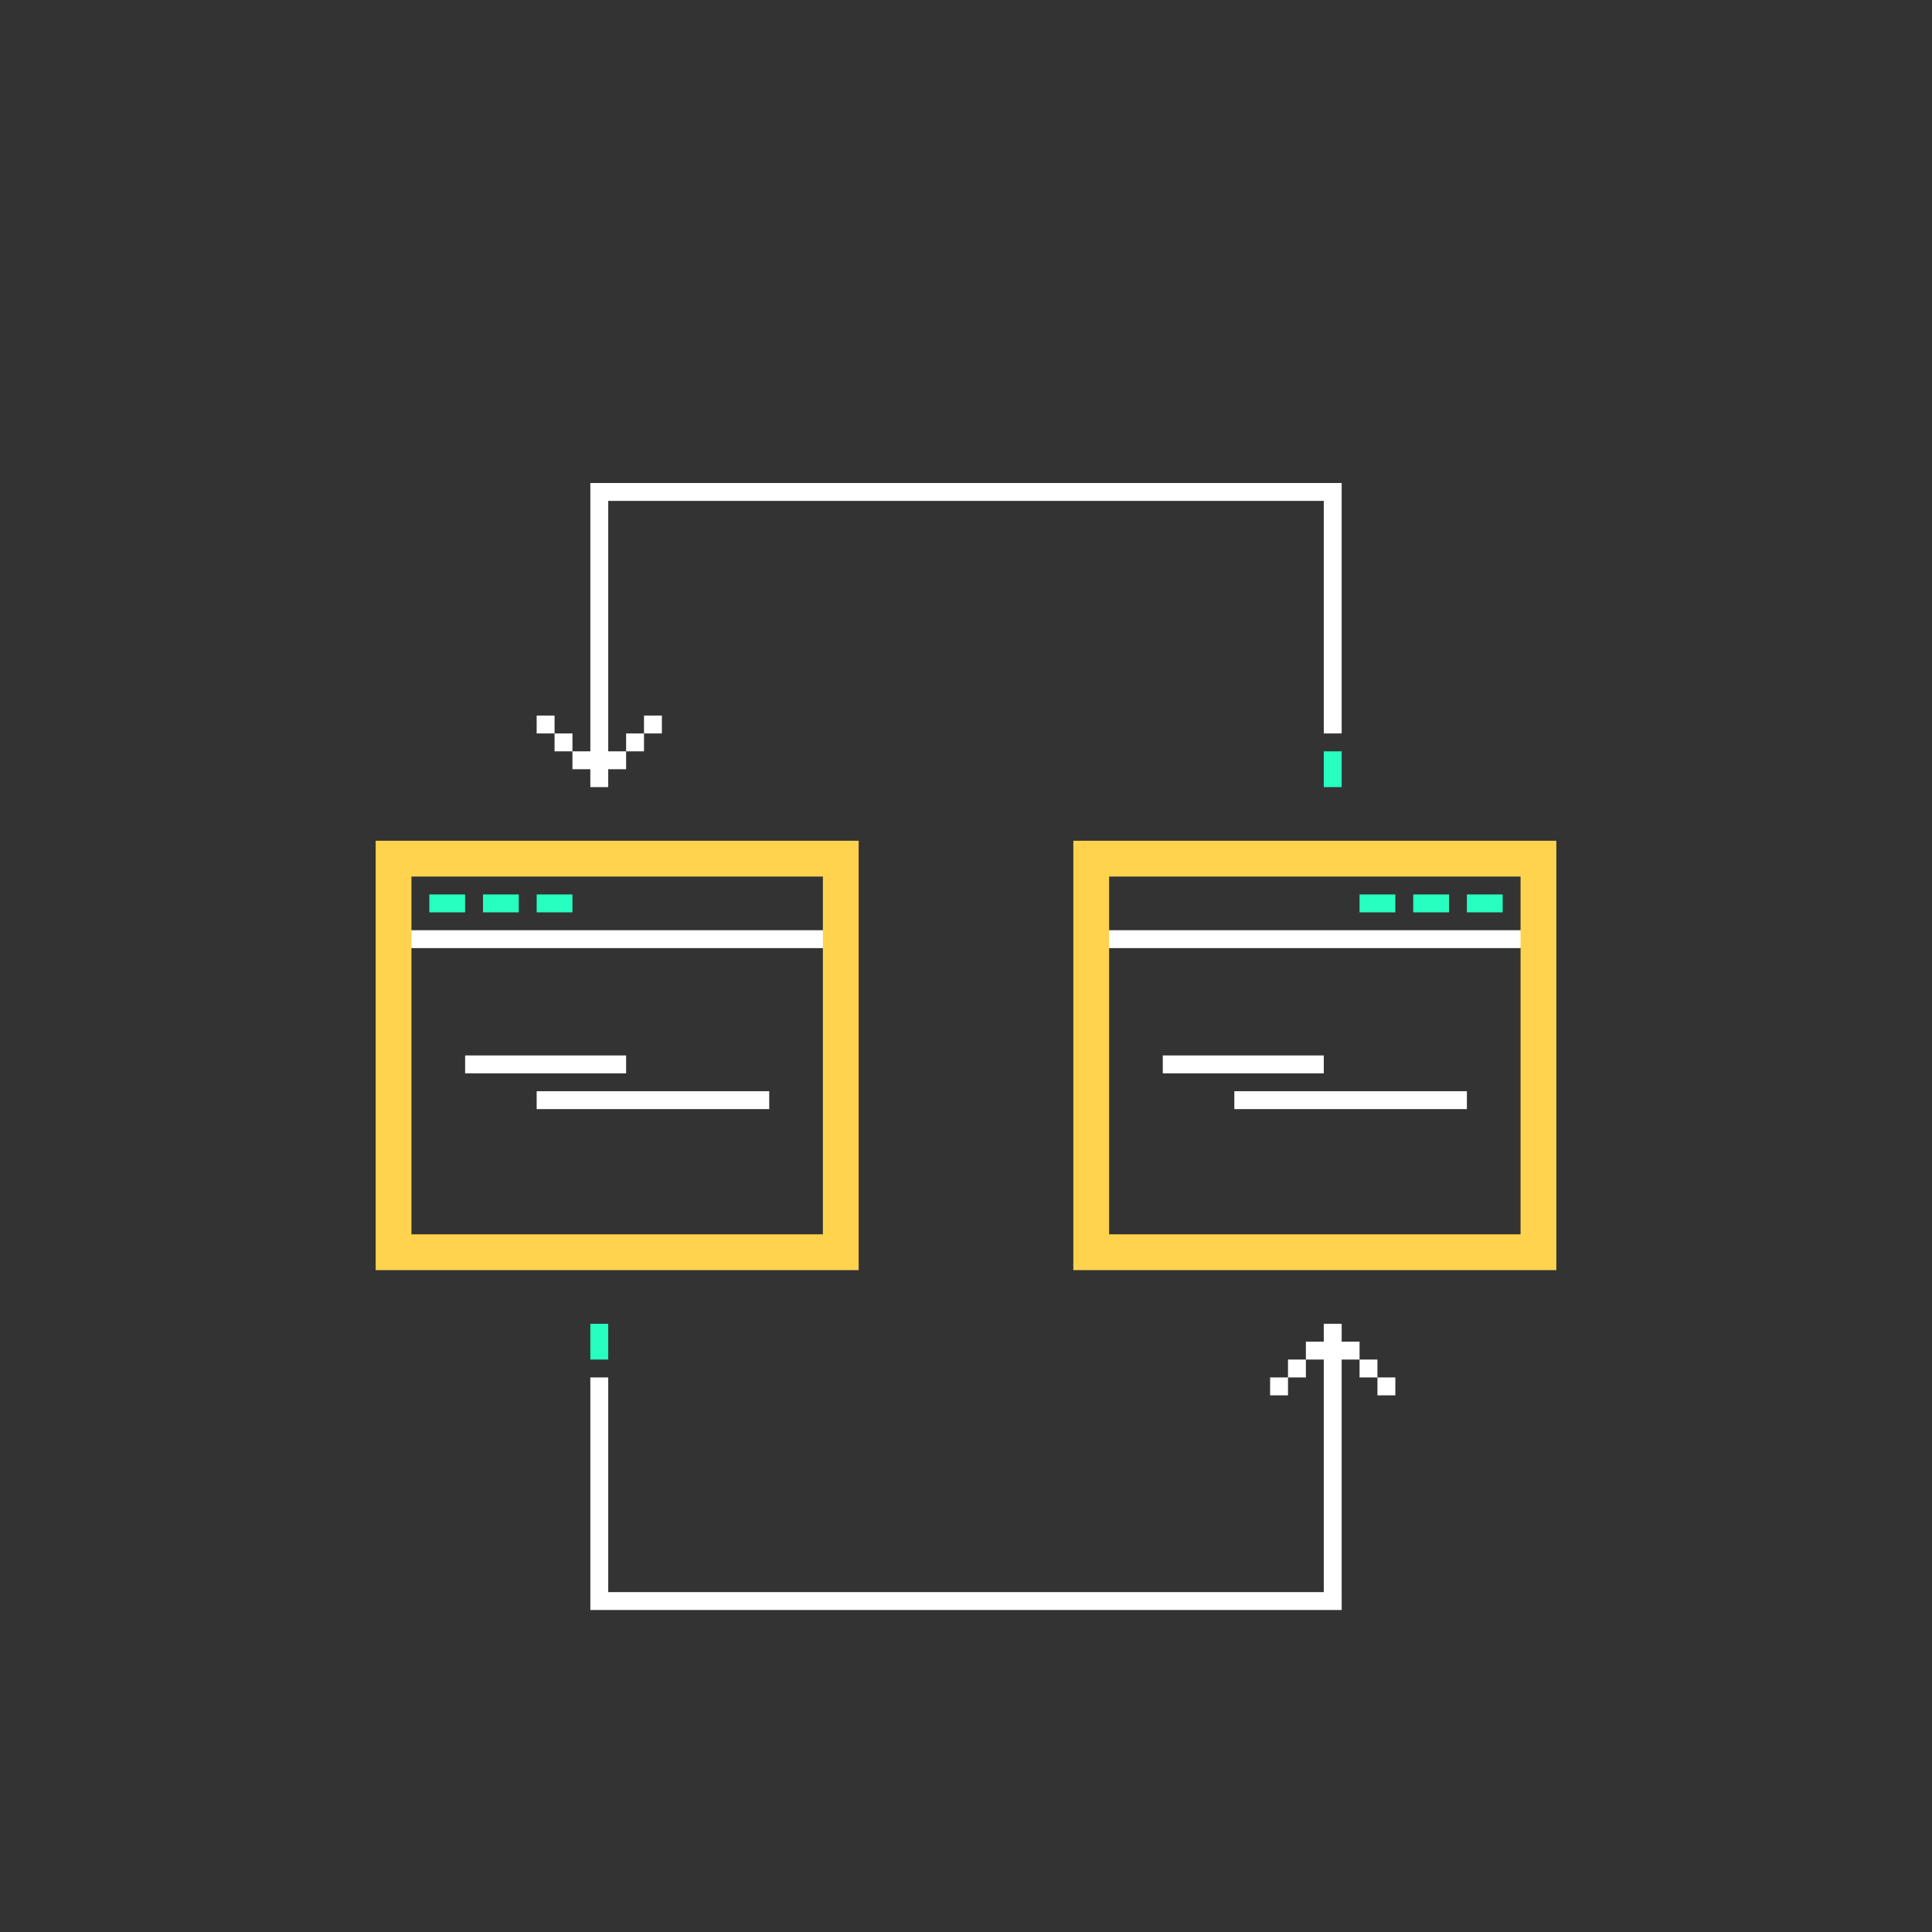 <?xml version="1.0" encoding="utf-8"?>
<!-- Generator: Adobe Illustrator 16.0.0, SVG Export Plug-In . SVG Version: 6.00 Build 0)  -->
<!DOCTYPE svg PUBLIC "-//W3C//DTD SVG 1.1//EN" "http://www.w3.org/Graphics/SVG/1.1/DTD/svg11.dtd">
<svg version="1.1" id="Layer_1" xmlns="http://www.w3.org/2000/svg" xmlns:xlink="http://www.w3.org/1999/xlink" x="0px" y="0px"
	 width="108px" height="108px" viewBox="0 0 108 108" enable-background="new 0 0 108 108" xml:space="preserve">
<rect x="0" y="0" width="108" height="108" fill="#333333" stroke="none"/>
<path fill="none" stroke="#FFFFFF" stroke-miterlimit="10" d="M21.5,52.5h26 M60.5,52.5h26"/>
<path fill="none" stroke="#FFD34E" stroke-width="2" stroke-miterlimit="10" d="M47,70H22V48h25V70z"/>
<path fill="none" stroke="#FFD34E" stroke-width="2" stroke-miterlimit="10" d="M86,70H61V48h25V70z"/>
<path fill="none" stroke="#26FFBF" stroke-miterlimit="10" d="M76,50.5h2 M79,50.5h2 M82,50.5h2"/>
<path fill="none" stroke="#26FFBF" stroke-miterlimit="10" d="M24,50.5h2 M27,50.5h2 M30,50.5h2"/>
<line fill="none" stroke="#26FFBF" stroke-miterlimit="10" x1="33.5" y1="74" x2="33.5" y2="76"/>
<path fill="none" stroke="#FFFFFF" stroke-miterlimit="10" d="M73,75.5h1 M72,76.5h1 M74,74.5h1 M71,77.5h1 M76,75.5h-1 M77,76.5h-1
	 M78,77.5h-1 M33.5,77v13 M33,89.5h42 M74.5,90V74"/>
<line fill="none" stroke="#26FFBF" stroke-miterlimit="10" x1="74.5" y1="44" x2="74.5" y2="42"/>
<path fill="none" stroke="#FFFFFF" stroke-miterlimit="10" d="M34,43.5h-1 M35,42.5h-1 M36,41.5h-1 M37,40.5h-1 M32,42.5h1 M31,41.5
	h1 M30,40.5h1 M74.5,41V27 M75,27.5H33 M33.5,27v16"/>
<line fill="none" stroke="#FFFFFF" stroke-miterlimit="10" x1="30" y1="61.5" x2="43" y2="61.5"/>
<line fill="none" stroke="#FFFFFF" stroke-miterlimit="10" x1="26" y1="59.5" x2="35" y2="59.5"/>
<line fill="none" stroke="#FFFFFF" stroke-miterlimit="10" x1="69" y1="61.5" x2="82" y2="61.5"/>
<line fill="none" stroke="#FFFFFF" stroke-miterlimit="10" x1="65" y1="59.5" x2="74" y2="59.5"/>
<g>
</g>
<g>
</g>
<g>
</g>
<g>
</g>
<g>
</g>
<g>
</g>
</svg>
